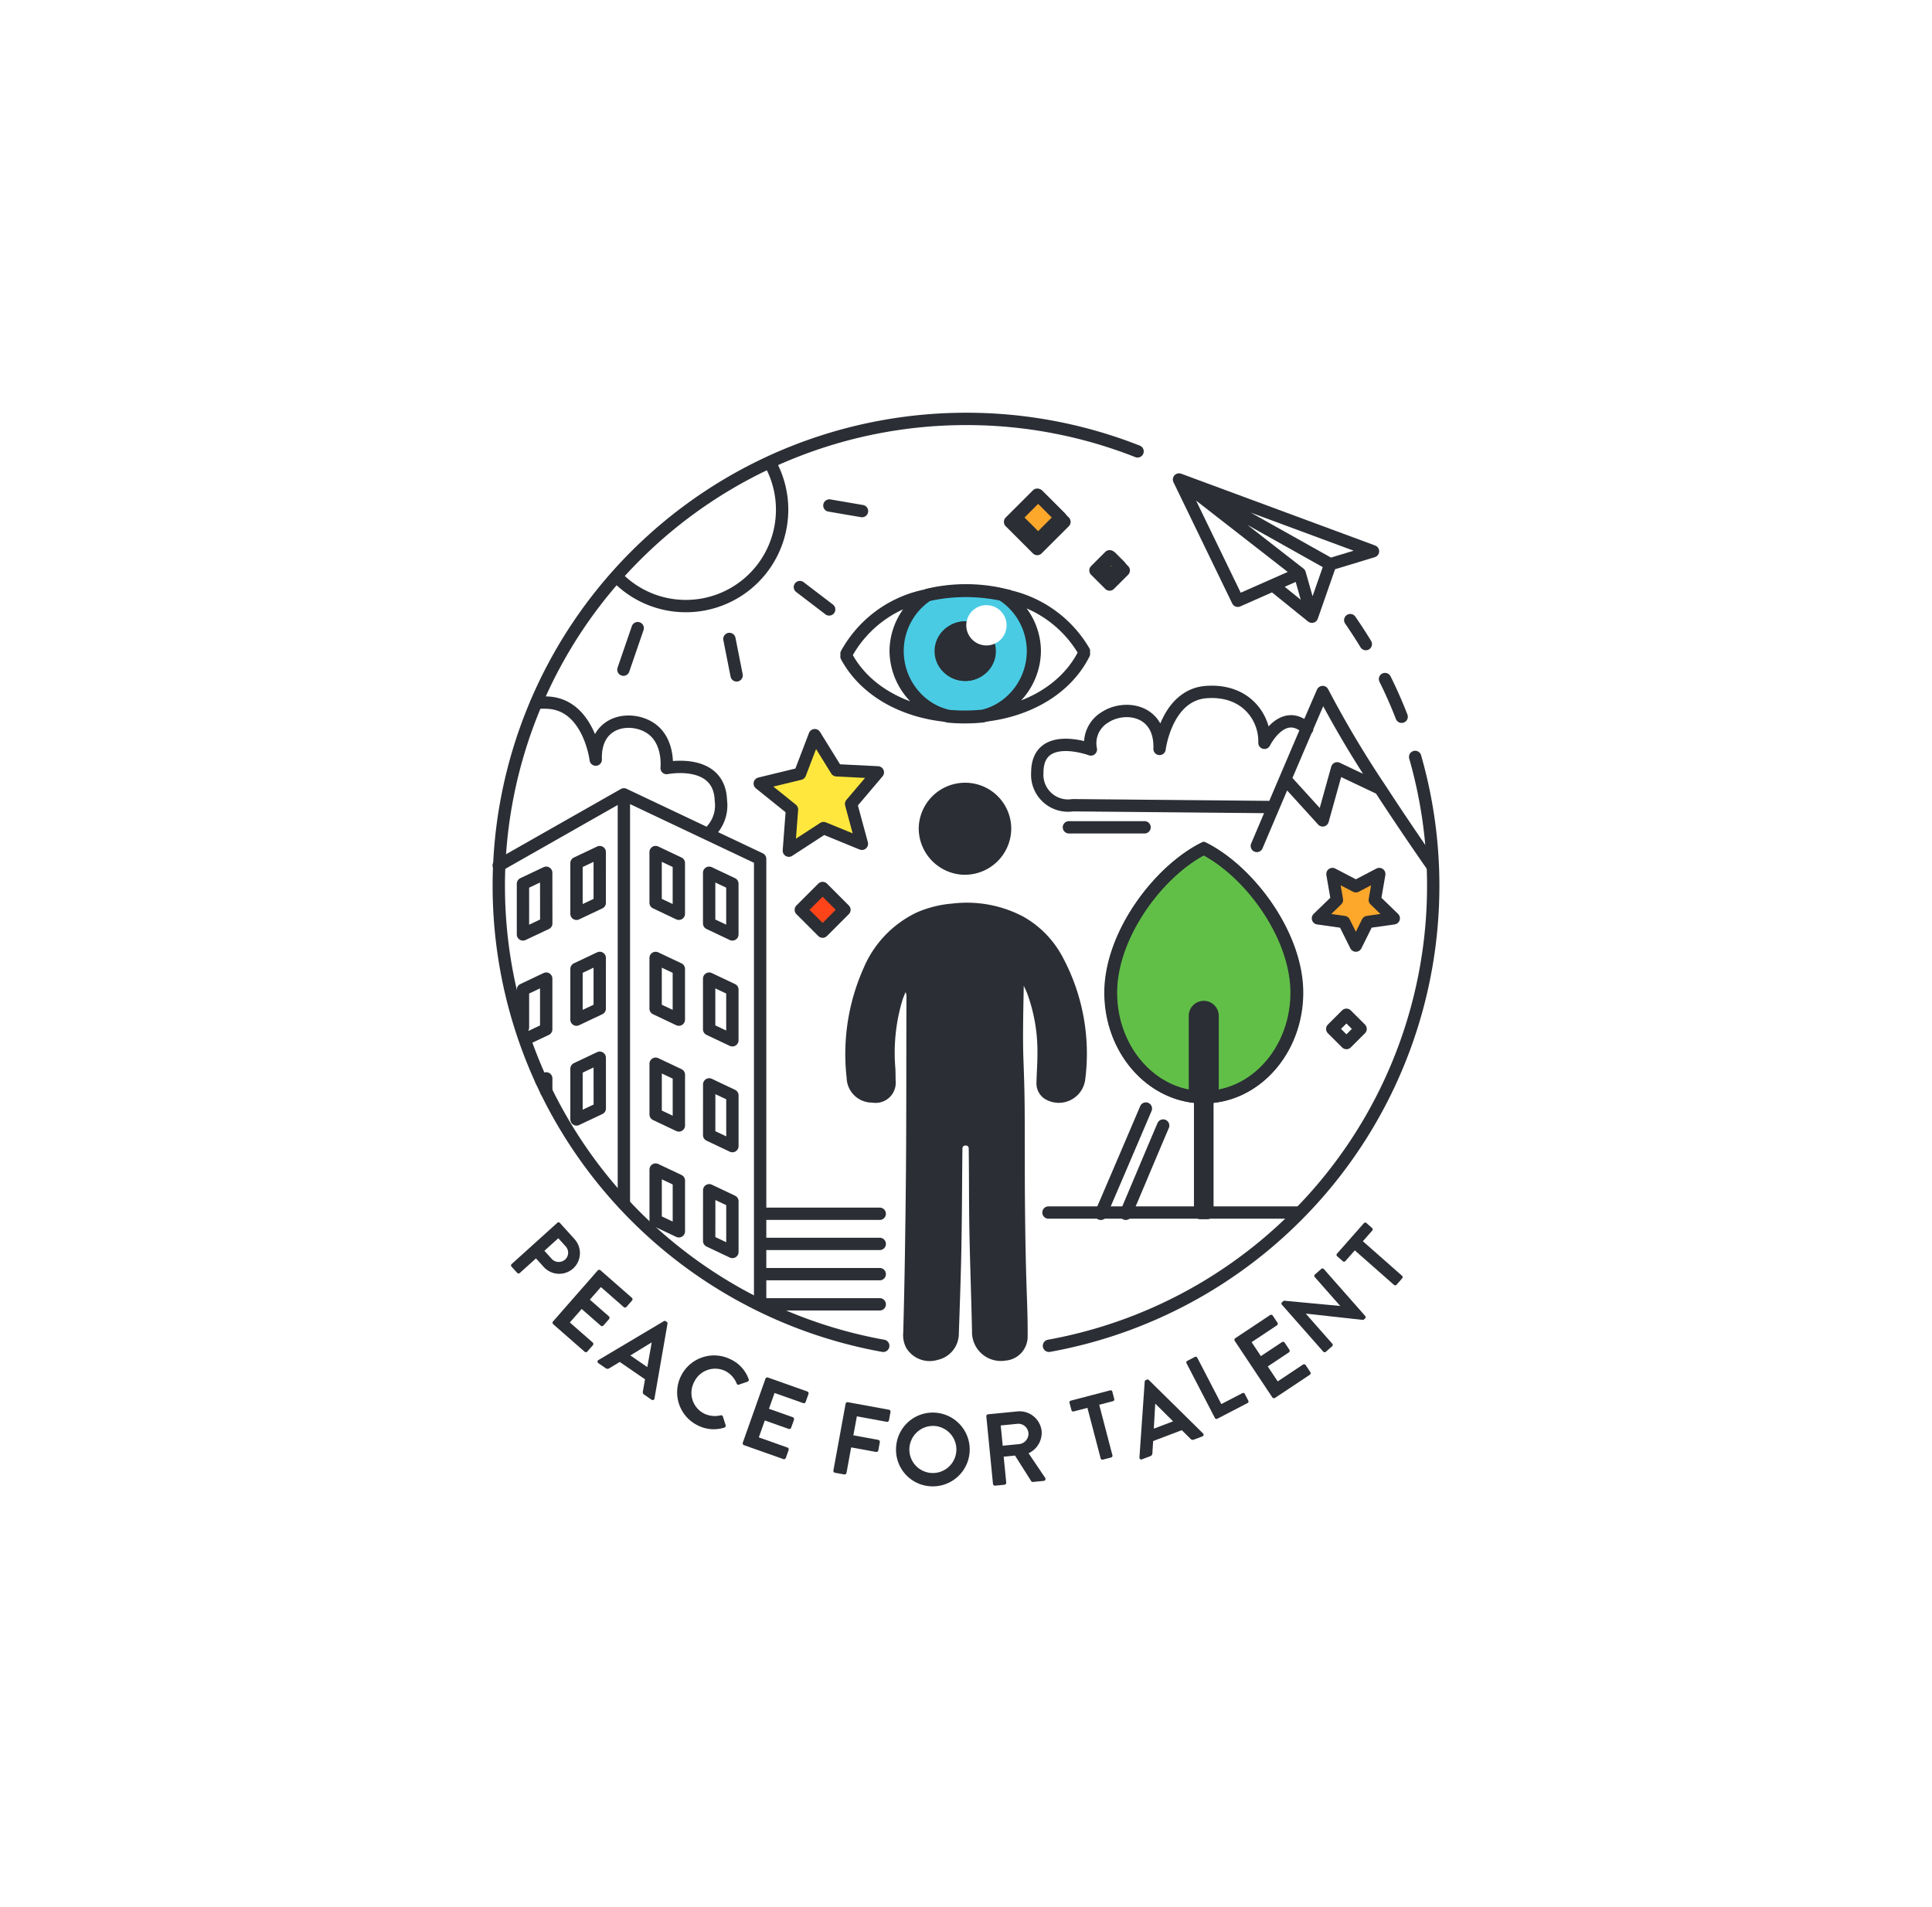 <svg xmlns="http://www.w3.org/2000/svg" xmlns:xlink="http://www.w3.org/1999/xlink" width="313" height="309" viewBox="0 0 313 309">
  <defs>
    <clipPath id="clip-path">
      <path id="Path_175" data-name="Path 175" d="M0,20.16H153.649V-155.349H0Z" transform="translate(0 155.349)" fill="none"/>
    </clipPath>
  </defs>
  <g id="Group_173" data-name="Group 173" transform="translate(-362.7 -5364.19)">
    <rect id="Rectangle_145" data-name="Rectangle 145" width="313" height="309" transform="translate(362.7 5364.19)" fill="#fff"/>
    <g id="Group_552" data-name="Group 552" transform="translate(442.375 5430.936)">
      <g id="Group_357" data-name="Group 357" transform="translate(133.841 74.873)">
        <path id="Path_169" data-name="Path 169" d="M.706.228,4.5-1.754l-.726,4.2L6.844,5.421l-4.239.6L.706,9.843l-1.9-3.818-4.245-.6,3.077-2.978-.726-4.2Z" transform="translate(5.439 1.754)" fill="#fda72b"/>
      </g>
      <g id="Group_358" data-name="Group 358" transform="translate(133.841 74.873)">
        <path id="Path_170" data-name="Path 170" d="M.706.228,4.5-1.754l-.726,4.2L6.844,5.421l-4.239.6L.706,9.843l-1.9-3.818-4.245-.6,3.077-2.978-.726-4.2Z" transform="translate(5.439 1.754)" fill="none" stroke="#2b2e34" stroke-linecap="round" stroke-linejoin="round" stroke-width="2"/>
      </g>
      <g id="Group_363" data-name="Group 363" transform="translate(0 0)" clip-path="url(#clip-path)">
        <g id="Group_359" data-name="Group 359" transform="translate(1.133 1.13)">
          <path id="Path_171" data-name="Path 171" d="M11.886.6A75.5,75.5,0,0,0-15.909-4.661,75.691,75.691,0,0,0-91.6,71.027a75.709,75.709,0,0,0,62.283,74.5m78.182-113.7q-1.207-1.982-2.52-3.882M54.669,43.6q-1.207-3.126-2.694-6.109M-2.464,145.525a75.712,75.712,0,0,0,62.25-74.5A75.744,75.744,0,0,0,56.859,50.11" transform="translate(91.6 4.661)" fill="none" stroke="#2b2e34" stroke-linecap="round" stroke-linejoin="round" stroke-width="2"/>
        </g>
        <g id="Group_360" data-name="Group 360" transform="translate(57.269 79.516)">
          <path id="Path_172" data-name="Path 172" d="M3.329,1.553c-.071,4.1-.193,8.171-.042,12.244.094,2.519.172,5.038.189,7.556.039,5.5,0,11,.059,16.5.047,4.659.13,9.318.3,13.973.077,2.164.14,4.327.127,6.489A3.91,3.91,0,0,1,.341,62.285a4.678,4.678,0,0,1-3.8-1.1,4.678,4.678,0,0,1-1.594-3.622c-.113-5.522-.329-11.043-.429-16.566-.075-4.176-.044-8.352-.1-12.526,0-.178,0-.356-.009-.534a.453.453,0,0,0-.134-.379.453.453,0,0,0-.382-.122c-.355,0-.492.2-.5.53,0,.2-.008.407-.009.6-.051,5.22-.063,10.442-.163,15.661-.086,4.606-.261,9.206-.412,13.815a4.362,4.362,0,0,1-3.429,4.123A4.443,4.443,0,0,1-15.723,60.2a4.438,4.438,0,0,1-.474-2.439c.231-8.248.344-16.5.429-24.75.1-9.881.05-19.77.094-29.645a1.509,1.509,0,0,0-.151-.785c-.178.453-.388.906-.525,1.373a29.622,29.622,0,0,0-1.13,10.866c.06.735.021,1.477.06,2.214a3.258,3.258,0,0,1-1.056,2.644,3.258,3.258,0,0,1-2.732.8,4.119,4.119,0,0,1-4.158-4.029A34.159,34.159,0,0,1-22.631-1.288a17.506,17.506,0,0,1,8.676-9.067A18.071,18.071,0,0,1-8.269-11.77,19.579,19.579,0,0,1,3.2-9.686,16.209,16.209,0,0,1,9.6-3.159a33.051,33.051,0,0,1,3.673,20,4.318,4.318,0,0,1-6.434,3.092A2.959,2.959,0,0,1,5.39,17.249c.029-1.5.151-3,.151-4.5A27.26,27.26,0,0,0,3.913,2.867c-.063-.166-.131-.331-.2-.492-.124-.276-.254-.549-.38-.823" transform="translate(25.584 11.917)" fill="#2b2e34"/>
        </g>
        <g id="Group_361" data-name="Group 361" transform="translate(69.165 60.083)">
          <path id="Path_173" data-name="Path 173" d="M.857,1.715A7.546,7.546,0,0,1-6.6-5.782,7.508,7.508,0,0,1,1-13.2,7.458,7.458,0,0,1,8.392-5.76,7.523,7.523,0,0,1,.846,1.709" transform="translate(6.6 13.2)" fill="#2b2e34"/>
        </g>
        <g id="Group_362" data-name="Group 362" transform="translate(20.374 8.506)">
          <path id="Path_174" data-name="Path 174" d="M2.852,0a15.566,15.566,0,0,1,1.53,10.391,15.588,15.588,0,0,1-18.33,12.262,15.51,15.51,0,0,1-8.027-4.321M12.344,6.655l5.282.906M7.567,19.873l4.74,3.622M-3.854,28.279l1.167,5.9m-16.027-7.653-2.312,6.729m68.864,87.962H88.026" transform="translate(21.975)" fill="none" stroke="#2b2e34" stroke-linecap="round" stroke-linejoin="round" stroke-width="2"/>
        </g>
      </g>
      <g id="Group_364" data-name="Group 364" transform="translate(43.41 52.367)">
        <path id="Path_176" data-name="Path 176" d="M1.428.654l6.7.335L3.793,6.1l1.751,6.465L-.668,10.016-6.29,13.677-5.783,7l-5.223-4.2,6.521-1.583,2.392-6.257Z" transform="translate(11.006 5.046)" fill="#ffe73e"/>
      </g>
      <g id="Group_365" data-name="Group 365" transform="translate(43.41 52.367)">
        <path id="Path_177" data-name="Path 177" d="M1.428.654l6.7.335L3.793,6.1l1.751,6.465L-.668,10.016-6.29,13.677-5.783,7l-5.223-4.2,6.521-1.583,2.392-6.257Z" transform="translate(11.006 5.046)" fill="none" stroke="#2b2e34" stroke-linecap="round" stroke-linejoin="round" stroke-width="2"/>
      </g>
      <g id="Group_367" data-name="Group 367" transform="translate(0 0)" clip-path="url(#clip-path)">
        <g id="Group_366" data-name="Group 366" transform="translate(1.123 13.415)">
          <path id="Path_178" data-name="Path 178" d="M12.044,11.424c-2.935,6.886-6.05,14.164-7.3,17.054m10.1-14.3c-2.935,6.886-4.805,11.417-6.056,14.3M58.528-27.766s-4.1-5.842-8.515-12.624a168.124,168.124,0,0,1-9.327-15.673s-1.5,3.346-10.665,24.935M50.013-40.39,43.035-43.7l-2.348,8.43-6-6.6M32.7-37.425l-32.5-.3a4.991,4.991,0,0,1-4.146-1.257,4.991,4.991,0,0,1-1.6-4.025c0-6.974,8.676-3.752,8.676-3.752a4.894,4.894,0,0,1,2.3-5.219c3.153-2.065,9.055-1.278,8.83,5.131,0,0,1.081-8.768,7.612-9.218s9.526,4.312,9.381,8.227c0,0,2.969-5.978,6.93-2.264M-58.844-33.136a6.022,6.022,0,0,0,2.034-5.356c-.225-6.969-8.788-5.255-8.788-5.255s.5-4.438-2.656-6.5-9.055-1.278-8.83,5.131c0,0-1.081-8.768-7.612-9.218a11.485,11.485,0,0,0-1.992.029M-92.8-27.959l20.276-11.523V26.866m13.567-59.925,8.507,4.029v71.44M-72.517-39.483l13.567,6.426M-67.382-21.92l3.762,1.782v-8.214l-3.762-1.782Zm8.672,3.346,3.762,1.782V-25l-3.762-1.782ZM-67.382-4.766l3.762,1.782V-11.2l-3.761-1.778Zm8.672,3.346L-54.948.362V-7.845l-3.762-1.782ZM-76.438-4.766-80.2-2.984V-11.2l3.764-1.782ZM-88.873-1.713V-7.845l3.764-1.782v8.216L-88.2.051m11.763-21.965L-80.2-20.131v-8.214l3.764-1.782ZM-85.1-18.572l-3.773,1.782V-25l3.764-1.782Zm8.672,29.978L-80.2,13.188V4.972l3.764-1.782Zm-9.476-4.487.8-.38V8.605m17.727,3.773,3.762,1.782V5.944l-3.762-1.782Zm8.672,3.347,3.762,1.782V9.292L-58.7,7.509Zm-8.672,13.807,3.762,1.782V23.093l-3.762-1.782Zm8.672,3.346,3.762,1.782V26.445L-58.7,24.663Zm27.63-4.407H-50.442m19.367,4.884H-50.442m19.367,4.9H-50.442m19.367,4.89H-50.442M42.239-1.481l2.3,2.288,2.291-2.288L44.535-3.77ZM3.876-75.771l2.291,2.286,2.291-2.286L6.167-78.059ZM-9.958-83.637l4.405,4.4,4.405-4.4-4.405-4.4Z" transform="translate(92.8 88.035)" fill="none" stroke="#2b2e34" stroke-linecap="round" stroke-linejoin="round" stroke-width="2"/>
        </g>
      </g>
      <g id="Group_368" data-name="Group 368" transform="translate(50.061 77.137)">
        <path id="Path_180" data-name="Path 180" d="M0,.406,3.536,3.942,7.07.406,3.536-3.13Z" transform="translate(0 3.13)" fill="#ff4419"/>
      </g>
      <g id="Group_369" data-name="Group 369" transform="translate(50.061 77.137)">
        <path id="Path_181" data-name="Path 181" d="M0,.406,3.536,3.942,7.07.406,3.536-3.13Z" transform="translate(0 3.13)" fill="none" stroke="#2b2e34" stroke-linecap="round" stroke-linejoin="round" stroke-width="2"/>
      </g>
      <g id="Group_376" data-name="Group 376" transform="translate(0 0)" clip-path="url(#clip-path)">
        <g id="Group_370" data-name="Group 370" transform="translate(65.738 28.91)">
          <path id="Path_182" data-name="Path 182" d="M1.967.1a10.9,10.9,0,0,1,4.792,9.02,10.942,10.942,0,0,1-8.14,10.557h0a26.409,26.409,0,0,1-2.937.151c-.871,0-1.728-.038-2.566-.119H-6.9A10.937,10.937,0,0,1-15.177,9.116,10.89,10.89,0,0,1-10.231-.019,26.065,26.065,0,0,1-4.1-.733a25.822,25.822,0,0,1,6.1.708ZM-2,12.266A3.827,3.827,0,0,0-.413,9.792a3.827,3.827,0,0,0-.632-2.867,3.871,3.871,0,0,0-5.377-.955A3.833,3.833,0,0,0-8.014,8.444a3.833,3.833,0,0,0,.632,2.867A3.874,3.874,0,0,0-2,12.261" transform="translate(15.177 0.733)" fill="#49cbe4"/>
        </g>
        <g id="Group_371" data-name="Group 371" transform="translate(65.738 28.91)">
          <path id="Path_183" data-name="Path 183" d="M1.967.1a10.9,10.9,0,0,1,4.792,9.02,10.942,10.942,0,0,1-8.14,10.557h0a26.409,26.409,0,0,1-2.937.151c-.871,0-1.728-.038-2.566-.119H-6.9A10.937,10.937,0,0,1-15.177,9.116,10.89,10.89,0,0,1-10.231-.019,26.065,26.065,0,0,1-4.1-.733a25.822,25.822,0,0,1,6.1.708ZM-2,12.266A3.827,3.827,0,0,0-.413,9.792a3.827,3.827,0,0,0-.632-2.867,3.871,3.871,0,0,0-5.377-.955A3.833,3.833,0,0,0-8.014,8.444a3.833,3.833,0,0,0,.632,2.867A3.874,3.874,0,0,0-2,12.266Z" transform="translate(15.177 0.733)" fill="none" stroke="#2b2e34" stroke-width="2"/>
        </g>
        <g id="Group_372" data-name="Group 372" transform="translate(73.381 35.406)">
          <path id="Path_184" data-name="Path 184" d="M.694.162A3.32,3.32,0,0,1-.13,4.779a3.32,3.32,0,0,1-4.624-.818A3.32,3.32,0,0,1-3.927-.662,3.32,3.32,0,0,1,.7.162" transform="translate(5.35 1.259)" fill="#2b2e34"/>
        </g>
        <g id="Group_373" data-name="Group 373" transform="translate(73.381 35.406)">
          <path id="Path_185" data-name="Path 185" d="M.694.162A3.32,3.32,0,0,1-.13,4.779a3.32,3.32,0,0,1-4.624-.818A3.32,3.32,0,0,1-3.927-.662,3.32,3.32,0,0,1,.694.162Z" transform="translate(5.35 1.258)" fill="none" stroke="#2b2e34" stroke-width="2"/>
        </g>
        <g id="Group_374" data-name="Group 374" transform="translate(57.465 29)">
          <path id="Path_186" data-name="Path 186" d="M0,1.17A18.979,18.979,0,0,1,13.06-8.314a28.312,28.312,0,0,1,12.558,0A19.043,19.043,0,0,1,38.467.741m-21.995,10.5C9.124,10.572,2.956,7.084,0,1.6m22.138,9.609a28.123,28.123,0,0,1-3.018.151c-.895,0-1.776-.038-2.637-.119M38.467,1.17c-2.807,5.607-8.94,9.257-16.323,10.042m0,0h0A10.923,10.923,0,0,0,30.5.744,10.715,10.715,0,0,0,25.585-8.2M13.059-8.314A10.715,10.715,0,0,0,7.968.741a10.925,10.925,0,0,0,8.5,10.492h.014m-.5-8.3a4.075,4.075,0,0,0,5.521.942,3.715,3.715,0,0,0,.982-5.309,4.064,4.064,0,0,0-5.521-.946,3.721,3.721,0,0,0-.982,5.314Z" transform="translate(0 9.019)" fill="none" stroke="#2b2e34" stroke-linecap="round" stroke-linejoin="round" stroke-width="2"/>
        </g>
        <g id="Group_375" data-name="Group 375" transform="translate(76.869 31.305)">
          <path id="Path_187" data-name="Path 187" d="M.11.64a3.266,3.266,0,0,0,4.618,0,3.266,3.266,0,0,0,0-4.618,3.266,3.266,0,0,0-4.618,0A3.266,3.266,0,0,0,.11.64" transform="translate(0.847 4.935)" fill="#fff"/>
        </g>
      </g>
      <g id="Group_377" data-name="Group 377" transform="translate(93.496 10.945)">
        <path id="Path_189" data-name="Path 189" d="M2.048,0,21.6,15.222l1.986,7.012,2.967-8.5,6.923-2.1ZM21.6,15.222,11.567,19.652,2.048,0l24.5,13.733m-2.967,8.5-6.316-5.1M-3.532,56.36H-15.79" transform="translate(15.79)" fill="none" stroke="#2b2e34" stroke-linecap="round" stroke-linejoin="round" stroke-width="2"/>
      </g>
      <g id="Group_378" data-name="Group 378" transform="translate(0 0)" clip-path="url(#clip-path)">
        <path id="P" d="M0,10.277a.287.287,0,0,0,.287.287H1.675a.3.3,0,0,0,.287-.287V6.731H3.848a3.394,3.394,0,0,0,3.365-3.4A3.376,3.376,0,0,0,3.833,0H.287A.287.287,0,0,0,0,.287ZM1.962,4.89V1.856H3.713A1.509,1.509,0,0,1,5.267,3.32,1.556,1.556,0,0,1,3.713,4.89Z" transform="matrix(0.67, 0.742, -0.742, 0.67, 10.837, 131.187)" fill="#2b2e34"/>
      </g>
      <path id="E" d="M0,11.305a.315.315,0,0,0,.317.315H7.074a.315.315,0,0,0,.321-.315V9.947a.315.315,0,0,0-.315-.315H2.16V6.723h4.1a.315.315,0,0,0,.315-.315V5.03a.326.326,0,0,0-.315-.315H2.16V2H7.074a.315.315,0,0,0,.321-.321V.318A.315.315,0,0,0,7.074,0H.317A.315.315,0,0,0,0,.315Z" transform="matrix(0.752, 0.659, -0.659, 0.752, 17.368, 138.87)" fill="#2b2e34"/>
      <path id="A" d="M.318,11.787H1.762a.5.5,0,0,0,.481-.332l.81-1.793H8.021l.813,1.793a.477.477,0,0,0,.481.332H10.76a.293.293,0,0,0,.282-.432L5.921.183A.282.282,0,0,0,5.639,0H5.473a.3.3,0,0,0-.282.183L.036,11.356a.293.293,0,0,0,.282.432ZM3.87,7.82,5.5,4.167h.05L7.207,7.82Z" transform="translate(23.686 144.24) rotate(34.494)" fill="#2b2e34"/>
      <path id="C" d="M0,5.995a5.952,5.952,0,0,0,5.993,5.96,5.7,5.7,0,0,0,4.034-1.61.315.315,0,0,0,.017-.453L9.014,8.835a.3.3,0,0,0-.415,0,3.984,3.984,0,0,1-2.54.946A3.759,3.759,0,0,1,2.341,5.945a3.764,3.764,0,0,1,3.7-3.868A3.924,3.924,0,0,1,8.6,3.056a.266.266,0,0,0,.415,0l1.013-1.046a.3.3,0,0,0-.017-.465A5.619,5.619,0,0,0,5.993,0,5.979,5.979,0,0,0,0,5.995Z" transform="matrix(0.893, 0.45, -0.45, 0.893, 33.365, 150.824)" fill="#2b2e34"/>
      <g id="Group_379" data-name="Group 379" transform="translate(0 0)" clip-path="url(#clip-path)">
        <path id="E-2" data-name="E" d="M0,11.305a.315.315,0,0,0,.317.315H7.074a.315.315,0,0,0,.321-.315V9.947a.315.315,0,0,0-.315-.315H2.16V6.723h4.1a.315.315,0,0,0,.315-.315V5.03a.326.326,0,0,0-.315-.315H2.16V2H7.074a.315.315,0,0,0,.321-.321V.318A.315.315,0,0,0,7.074,0H.317A.315.315,0,0,0,0,.315Z" transform="matrix(0.943, 0.334, -0.334, 0.943, 44.439, 156.352)" fill="#2b2e34"/>
        <path id="F" d="M0,11.305a.315.315,0,0,0,.317.315H1.844a.326.326,0,0,0,.315-.315v-4.2h4.1a.326.326,0,0,0,.315-.314V5.433a.326.326,0,0,0-.315-.315H2.16V1.992H7.074a.315.315,0,0,0,.321-.315V.318A.315.315,0,0,0,7.074,0H.317A.315.315,0,0,0,0,.315Z" transform="translate(57.376 160.399) rotate(10.366)" fill="#2b2e34"/>
        <path id="O" d="M0,5.993a5.924,5.924,0,0,0,5.96,5.96A5.976,5.976,0,1,0,5.96,0,5.952,5.952,0,0,0,0,5.993Zm2.158,0a3.841,3.841,0,0,1,3.8-3.835,3.818,3.818,0,1,1,0,7.636,3.812,3.812,0,0,1-3.8-3.8Z" transform="translate(65.773 161.868) rotate(2.649)" fill="#2b2e34"/>
        <path id="R" d="M0,11.305a.315.315,0,0,0,.317.315H1.844a.326.326,0,0,0,.315-.315V7.08H4L6.21,11.47a.285.285,0,0,0,.266.151H8.219a.314.314,0,0,0,.282-.481L6.227,6.923A3.663,3.663,0,0,0,8.684,3.569,3.6,3.6,0,0,0,5.065,0H.317A.315.315,0,0,0,0,.315ZM2.176,5.3v-3.3H4.882A1.651,1.651,0,0,1,6.526,3.6,1.69,1.69,0,0,1,4.882,5.3Z" transform="translate(80.088 162.445) rotate(-5.624)" fill="#2b2e34"/>
        <path id="T" d="M2.6,10.277a.3.3,0,0,0,.287.287h1.4a.3.3,0,0,0,.287-.287V1.811H6.882a.287.287,0,0,0,.287-.287V.287A.287.287,0,0,0,6.882,0H.287A.287.287,0,0,0,0,.287V1.524a.287.287,0,0,0,.287.287H2.6Z" transform="translate(93.523 160.276) rotate(-14.662)" fill="#2b2e34"/>
        <path id="A-2" data-name="A" d="M.318,11.787H1.762a.5.5,0,0,0,.481-.332l.81-1.793H8.021l.813,1.793a.477.477,0,0,0,.481.332H10.76a.293.293,0,0,0,.282-.432L5.921.183A.282.282,0,0,0,5.639,0H5.473a.3.3,0,0,0-.282.183L.036,11.356a.293.293,0,0,0,.282.432ZM3.87,7.82,5.5,4.167h.05L7.207,7.82Z" transform="translate(100.859 158.801) rotate(-20.791)" fill="#2b2e34"/>
      </g>
      <path id="L" d="M0,10.277a.287.287,0,0,0,.287.287H5.81a.287.287,0,0,0,.287-.287V9.04a.287.287,0,0,0-.287-.287H1.962V.287A.3.3,0,0,0,1.675,0H.287A.287.287,0,0,0,0,.287Z" transform="translate(112.419 153.888) rotate(-27.401)" fill="#2b2e34"/>
      <path id="E-3" data-name="E" d="M0,11.305a.315.315,0,0,0,.317.315H7.074a.315.315,0,0,0,.321-.315V9.947a.315.315,0,0,0-.315-.315H2.16V6.723h4.1a.315.315,0,0,0,.315-.315V5.03a.326.326,0,0,0-.315-.315H2.16V2H7.074a.315.315,0,0,0,.321-.321V.318A.315.315,0,0,0,7.074,0H.317A.315.315,0,0,0,0,.315Z" transform="translate(120.191 150.258) rotate(-33.627)" fill="#2b2e34"/>
      <path id="N" d="M0,10.428a.3.3,0,0,0,.287.287H1.66a.287.287,0,0,0,.287-.287V3.939h.015L8.27,10.866h.362a.284.284,0,0,0,.287-.272V.438A.3.3,0,0,0,8.632.151H7.244a.287.287,0,0,0-.287.287V6.671H6.942L.664,0H.287A.284.284,0,0,0,0,.272Z" transform="translate(127.814 144.443) rotate(-41.381)" fill="#2b2e34"/>
      <g id="Group_384" data-name="Group 384" transform="translate(0 0)" clip-path="url(#clip-path)">
        <path id="T-2" data-name="T" d="M2.6,10.277a.3.3,0,0,0,.287.287h1.4a.3.3,0,0,0,.287-.287V1.811H6.882a.287.287,0,0,0,.287-.287V.287A.287.287,0,0,0,6.882,0H.287A.287.287,0,0,0,0,.287V1.524a.287.287,0,0,0,.287.287H2.6Z" transform="translate(136.737 136.608) rotate(-48.609)" fill="#2b2e34"/>
        <g id="Group_380" data-name="Group 380" transform="translate(100.23 70.734)">
          <path id="Path_192" data-name="Path 192" d="M1.736,0c7.375,3.707,15.12,14.008,15.12,23.362,0,8.812-6.008,16.055-13.688,16.859V27.12a1.432,1.432,0,1,0-2.864,0V40.213H.194c-7.623-.869-13.572-8.079-13.572-16.851C-13.378,14.005-5.633,3.708,1.736,0" transform="translate(13.378)" fill="#61bf48"/>
        </g>
        <g id="Group_381" data-name="Group 381" transform="translate(100.23 70.734)">
          <path id="Path_193" data-name="Path 193" d="M1.736,0c7.375,3.707,15.12,14.008,15.12,23.362,0,8.812-6.008,16.055-13.688,16.859V27.12a1.432,1.432,0,1,0-2.864,0V40.213H.194c-7.623-.869-13.572-8.079-13.572-16.851C-13.378,14.008-5.633,3.707,1.736,0Z" transform="translate(13.378)" fill="none" stroke="#2b2e34" stroke-width="2"/>
        </g>
        <g id="Group_382" data-name="Group 382" transform="translate(114.755 97.585)">
          <path id="Path_194" data-name="Path 194" d="M0,.165V30.952H1.177V.165m0,0c0-.789-.263-1.431-.589-1.431S0-.626,0,.165" transform="translate(0 1.266)" fill="none" stroke="#2b2e34" stroke-linecap="round" stroke-linejoin="round" stroke-width="2"/>
        </g>
        <g id="Group_383" data-name="Group 383" transform="translate(100.312 70.715)">
          <path id="Path_195" data-name="Path 195" d="M1.873,4.625a1.293,1.293,0,0,0,.151-.02c7.635-.8,13.611-8.051,13.611-16.87m-30.07,0c0,8.779,5.917,16,13.5,16.864M15.635-12.264c0-9.357-7.7-19.669-15.039-23.379-7.329,3.71-15.031,14.019-15.031,23.379" transform="translate(14.435 35.643)" fill="none" stroke="#2b2e34" stroke-linecap="round" stroke-linejoin="round" stroke-width="2"/>
        </g>
      </g>
      <g id="Group_385" data-name="Group 385" transform="translate(84.888 13.486)">
        <path id="Path_197" data-name="Path 197" d="M0,.422,3.622,4.044,7.244.422,3.622-3.2Z" transform="translate(0 3.2)" fill="#fda72b"/>
      </g>
      <g id="Group_386" data-name="Group 386" transform="translate(84.888 13.486)">
        <path id="Path_198" data-name="Path 198" d="M0,.422,3.622,4.044,7.244.422,3.622-3.2Z" transform="translate(0 3.2)" fill="none" stroke="#2b2e34" stroke-linecap="round" stroke-linejoin="round" stroke-width="2"/>
      </g>
      <g id="Group_387" data-name="Group 387" transform="translate(98.815 23.517)">
        <path id="Path_199" data-name="Path 199" d="M0,.171,1.481,1.649,2.961.169,1.481-1.31Z" transform="translate(0 1.31)" fill="#ffe73e"/>
      </g>
      <g id="Group_388" data-name="Group 388" transform="translate(98.815 23.517)">
        <path id="Path_200" data-name="Path 200" d="M0,.171,1.481,1.649,2.961.169,1.481-1.31Z" transform="translate(0 1.31)" fill="none" stroke="#2b2e34" stroke-linecap="round" stroke-linejoin="round" stroke-width="2"/>
      </g>
    </g>
  </g>
</svg>
